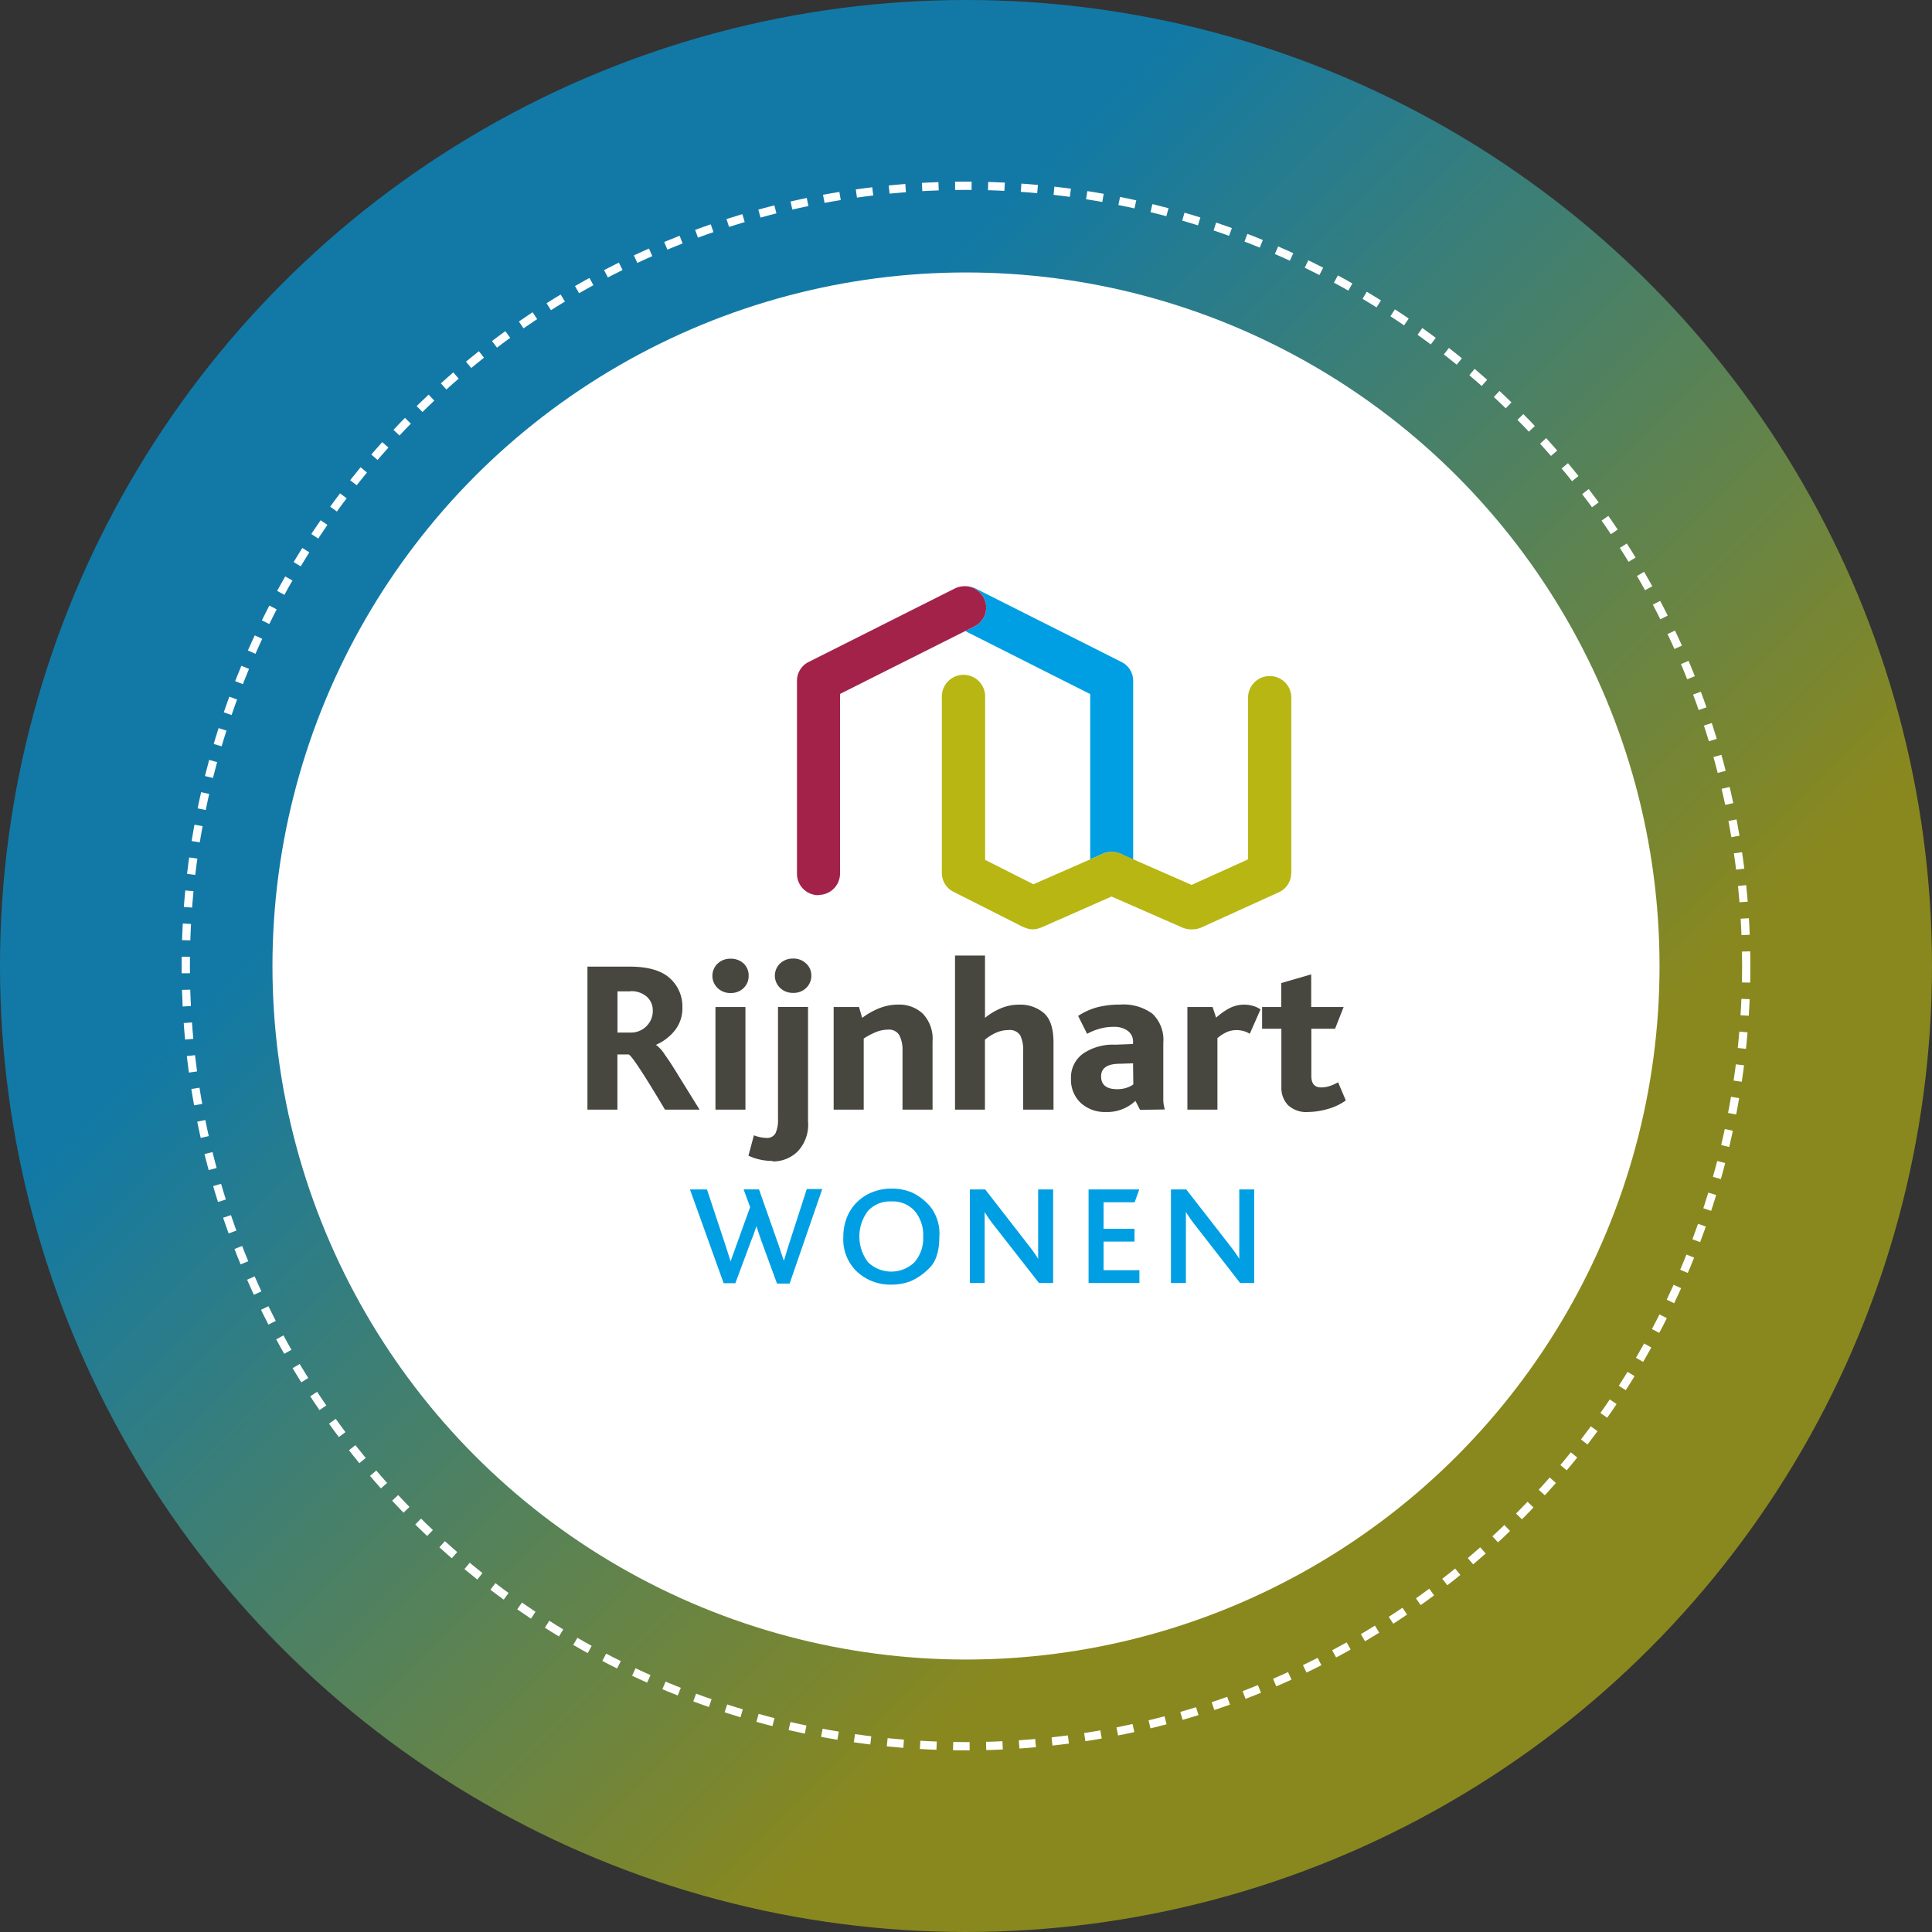 <svg xmlns="http://www.w3.org/2000/svg" fill="none" viewBox="0 0 234 234">
  <rect x="0" y="0" width="234" height="234" fill="#333333" stroke="none"/>
  <circle cx="117" cy="117" r="117" fill="url(#a)" fill-opacity=".65" />
  <circle cx="117" cy="117" r="84" fill="#fff" />
  <path fill="#47463F"
    d="M76.35 120.069h-1.561v4.996h1.56a2.665 2.665 0 0 0 2.523-1.627c.134-.326.2-.676.192-1.028a2.215 2.215 0 0 0-.73-1.696 2.83 2.83 0 0 0-1.985-.662m4.19 14.343c-2.578-4.331-4.045-6.559-4.402-6.684H74.78v6.684h-3.63v-17.32h5.09c2.216 0 3.839.461 4.868 1.383a4.595 4.595 0 0 1 1.543 3.587 4.307 4.307 0 0 1-.907 2.748 5.937 5.937 0 0 1-2.299 1.756c.439.331.81.743 1.094 1.213.467.645 1.035 1.518 1.697 2.613l2.493 4.02h-4.19ZM86.655 121.969h3.63v12.426h-3.63v-12.426Zm1.815-1.696a2.189 2.189 0 0 1-1.552-.603 2.038 2.038 0 0 1-.635-1.48 2.047 2.047 0 0 1 .635-1.48 2.194 2.194 0 0 1 1.569-.593 2.246 2.246 0 0 1 1.578.576 1.982 1.982 0 0 1 .61 1.502 2.01 2.01 0 0 1-.61 1.475 2.196 2.196 0 0 1-1.578.603M96.044 120.256a2.186 2.186 0 0 1-1.56-.603 2.042 2.042 0 0 1 0-2.96 2.213 2.213 0 0 1 1.577-.593 2.17 2.17 0 0 1 1.57.593 1.938 1.938 0 0 1 .635 1.485 2.021 2.021 0 0 1-.619 1.475 2.16 2.16 0 0 1-1.586.603m-2.477 20.356a6.962 6.962 0 0 1-2.934-.636l.661-2.468a4.5 4.5 0 0 0 1.485.314 1.15 1.15 0 0 0 1.145-.594 3.845 3.845 0 0 0 .288-1.697v-13.57h3.639v13.893a4.684 4.684 0 0 1-1.28 3.63 4.238 4.238 0 0 1-3.02 1.187M109.31 134.395v-7.193a3.776 3.776 0 0 0-.373-1.789 1.416 1.416 0 0 0-1.383-.704c-.495.002-.984.1-1.442.288a8.592 8.592 0 0 0-1.501.789v8.609h-3.639v-12.426h3.071l.381 1.315a9.032 9.032 0 0 1 2.138-1.196 6.376 6.376 0 0 1 2.298-.416 4.177 4.177 0 0 1 2.884 1.077 4.406 4.406 0 0 1 1.205 3.393v8.253h-3.639ZM123.924 134.395v-7.082a4.094 4.094 0 0 0-.348-1.9 1.51 1.51 0 0 0-1.476-.653 3.689 3.689 0 0 0-1.441.313 5.826 5.826 0 0 0-1.366.849v8.473h-3.622v-18.66h3.63v7.549a7.65 7.65 0 0 1 1.951-1.171 5.587 5.587 0 0 1 2.206-.432 4.395 4.395 0 0 1 2.96 1.009c.789.679 1.179 1.866 1.179 3.571v8.134h-3.673ZM137.232 128.788l-1.569.051c-1.535 0-2.299.509-2.299 1.527 0 1.018.637 1.552 1.917 1.552.386.011.77-.043 1.137-.161.304-.09.591-.231.848-.416l-.034-2.553Zm.848 5.632-.559-1.085a4.967 4.967 0 0 1-3.58 1.348 4.312 4.312 0 0 1-3.036-1.094 3.831 3.831 0 0 1-1.188-2.96 3.542 3.542 0 0 1 1.468-3.02 6.404 6.404 0 0 1 3.91-1.077l2.137-.085v-.203a1.604 1.604 0 0 0-.653-1.4 2.762 2.762 0 0 0-1.696-.475 6.234 6.234 0 0 0-1.697.229 6.822 6.822 0 0 0-1.518.62l-1.086-2.172a7.98 7.98 0 0 1 2.426-1.077 11.263 11.263 0 0 1 2.663-.297 5.936 5.936 0 0 1 3.902 1.103 4.35 4.35 0 0 1 1.323 3.528v6.989c.017.369.079.733.187 1.086l-3.003.042ZM151.371 125.209a2.96 2.96 0 0 0-.848-.356 3.408 3.408 0 0 0-.746-.093c-.39.001-.775.075-1.137.22a4.716 4.716 0 0 0-1.187.755v8.66h-3.639v-12.426h3.054l.424 1.289a8.128 8.128 0 0 1 1.696-1.187 3.918 3.918 0 0 1 1.764-.39c.333.004.664.052.984.144.334.09.649.236.933.432l-1.298 2.952ZM158.428 134.683a3.224 3.224 0 0 1-2.442-.848 3.023 3.023 0 0 1-.789-2.171v-7.066h-2.333v-2.629h2.316v-2.901l3.63-1.052v3.953h3.927l-1.035 2.629h-2.875v5.743c0 .907.399 1.365 1.196 1.365a3.265 3.265 0 0 0 1.077-.186c.337-.113.661-.261.967-.441l.933 2.205a6.938 6.938 0 0 1-2.248 1.052 8.868 8.868 0 0 1-2.324.347Z" />
  <path fill="#009FE3"
    d="M95.637 155.464H94.11l-1.933-5.276a29.368 29.368 0 0 0-.272-.797 16.138 16.138 0 0 1-.28-.891l-.271.781c-.077.229-.178.517-.323.848l-1.967 5.292h-1.417l-4.08-11.357h2.062l2.34 7.066.518 1.645c.06-.187.153-.432.263-.738.11-.305.229-.611.322-.899l1.781-4.936-.788-2.146h1.865l2.443 6.946c.187.569.373 1.145.569 1.697.17-.543.339-1.103.517-1.697l2.256-6.989h1.875l-3.953 11.451ZM107.961 145.515a3.633 3.633 0 0 0-2.824 1.136 5.127 5.127 0 0 0 0 6.226 4.045 4.045 0 0 0 5.623 0 4.404 4.404 0 0 0 1.052-3.104 4.498 4.498 0 0 0-1.026-3.105 3.599 3.599 0 0 0-2.825-1.153Zm-4.173.101a5.355 5.355 0 0 1 1.849-1.212 6.048 6.048 0 0 1 2.324-.442 6.413 6.413 0 0 1 2.468.458c.855.4 1.613.978 2.223 1.697a5.26 5.26 0 0 1 1.119 3.664c0 1.759-.407 3.031-1.221 3.817a7.11 7.11 0 0 1-2.282 1.586 6.373 6.373 0 0 1-2.307.407 5.936 5.936 0 0 1-4.122-1.527 5.376 5.376 0 0 1-1.696-4.241 6.28 6.28 0 0 1 .415-2.332 5.442 5.442 0 0 1 1.222-1.875M125.841 155.396l-5.437-6.964c-.417-.519-.8-1.066-1.145-1.637v8.601h-1.79v-11.332h1.858l5.199 6.692c.297.374.543.704.747 1.001.203.297.356.526.466.713v-8.406h1.815v11.332h-1.713ZM131.846 155.396v-11.332h6.141l-.56 1.552h-3.766v3.215h3.749v1.544h-3.749v3.469h4.343v1.552h-6.158ZM150.201 155.396l-5.412-6.964a16.677 16.677 0 0 1-1.153-1.637v8.601h-1.815v-11.332h1.857l5.208 6.692c.289.374.543.704.747 1.001.203.297.356.526.466.713v-8.406h1.807v11.332h-1.705ZM118.021 75.87l-1.12.56 15.14 7.634v20.017l1.578-.696c.131-.055.268-.097.407-.127l.305-.059h.17a2.719 2.719 0 0 1 1.578.39l1.17.517V82.469a2.548 2.548 0 0 0-1.433-2.299l-17.643-8.889a2.694 2.694 0 0 0-1.272-.28 2.614 2.614 0 0 1 2.256 1.408 2.55 2.55 0 0 1 .161 1.97 2.542 2.542 0 0 1-1.297 1.491Z" />
  <path fill="#A3224A"
    d="M99.149 108.423a2.593 2.593 0 0 1-2.621-2.544v-23.41a2.546 2.546 0 0 1 1.425-2.299l17.684-8.889a2.639 2.639 0 0 1 3.52 1.128 2.55 2.55 0 0 1 .161 1.97 2.542 2.542 0 0 1-1.297 1.491l-16.277 8.177v21.798a2.593 2.593 0 0 1-2.612 2.545" />
  <path fill="#B7B613"
    d="M156.401 105.735V84.352a2.619 2.619 0 0 0-2.617-2.472 2.619 2.619 0 0 0-2.616 2.472v19.729l-6.837 3.096-8.218-3.597a2.734 2.734 0 0 0-1.578-.39h-.17l-.305.06a2.233 2.233 0 0 0-.407.127l-8.482 3.723-5.853-2.951V84.352a2.623 2.623 0 0 0-2.62-2.62 2.622 2.622 0 0 0-2.621 2.62v21.374a2.54 2.54 0 0 0 1.433 2.299l8.389 4.241c.099.044.201.081.305.11a2.273 2.273 0 0 0 1.51.093l.186-.059.246-.085 8.482-3.74 8.575 3.757c.336.143.696.218 1.061.221h.169a2.66 2.66 0 0 0 1.094-.238l9.33-4.241a2.541 2.541 0 0 0 1.527-2.349" />
  <circle cx="117" cy="117" r="94.5" stroke="#fff" stroke-dasharray="2 2" />
  <defs>
    <linearGradient id="a" x1="0" x2="234" y1="0" y2="234" gradientUnits="userSpaceOnUse">
      <stop offset=".313" stop-color="#009FE3" />
      <stop offset=".693" stop-color="#B7B613" />
    </linearGradient>
  </defs>
</svg>
